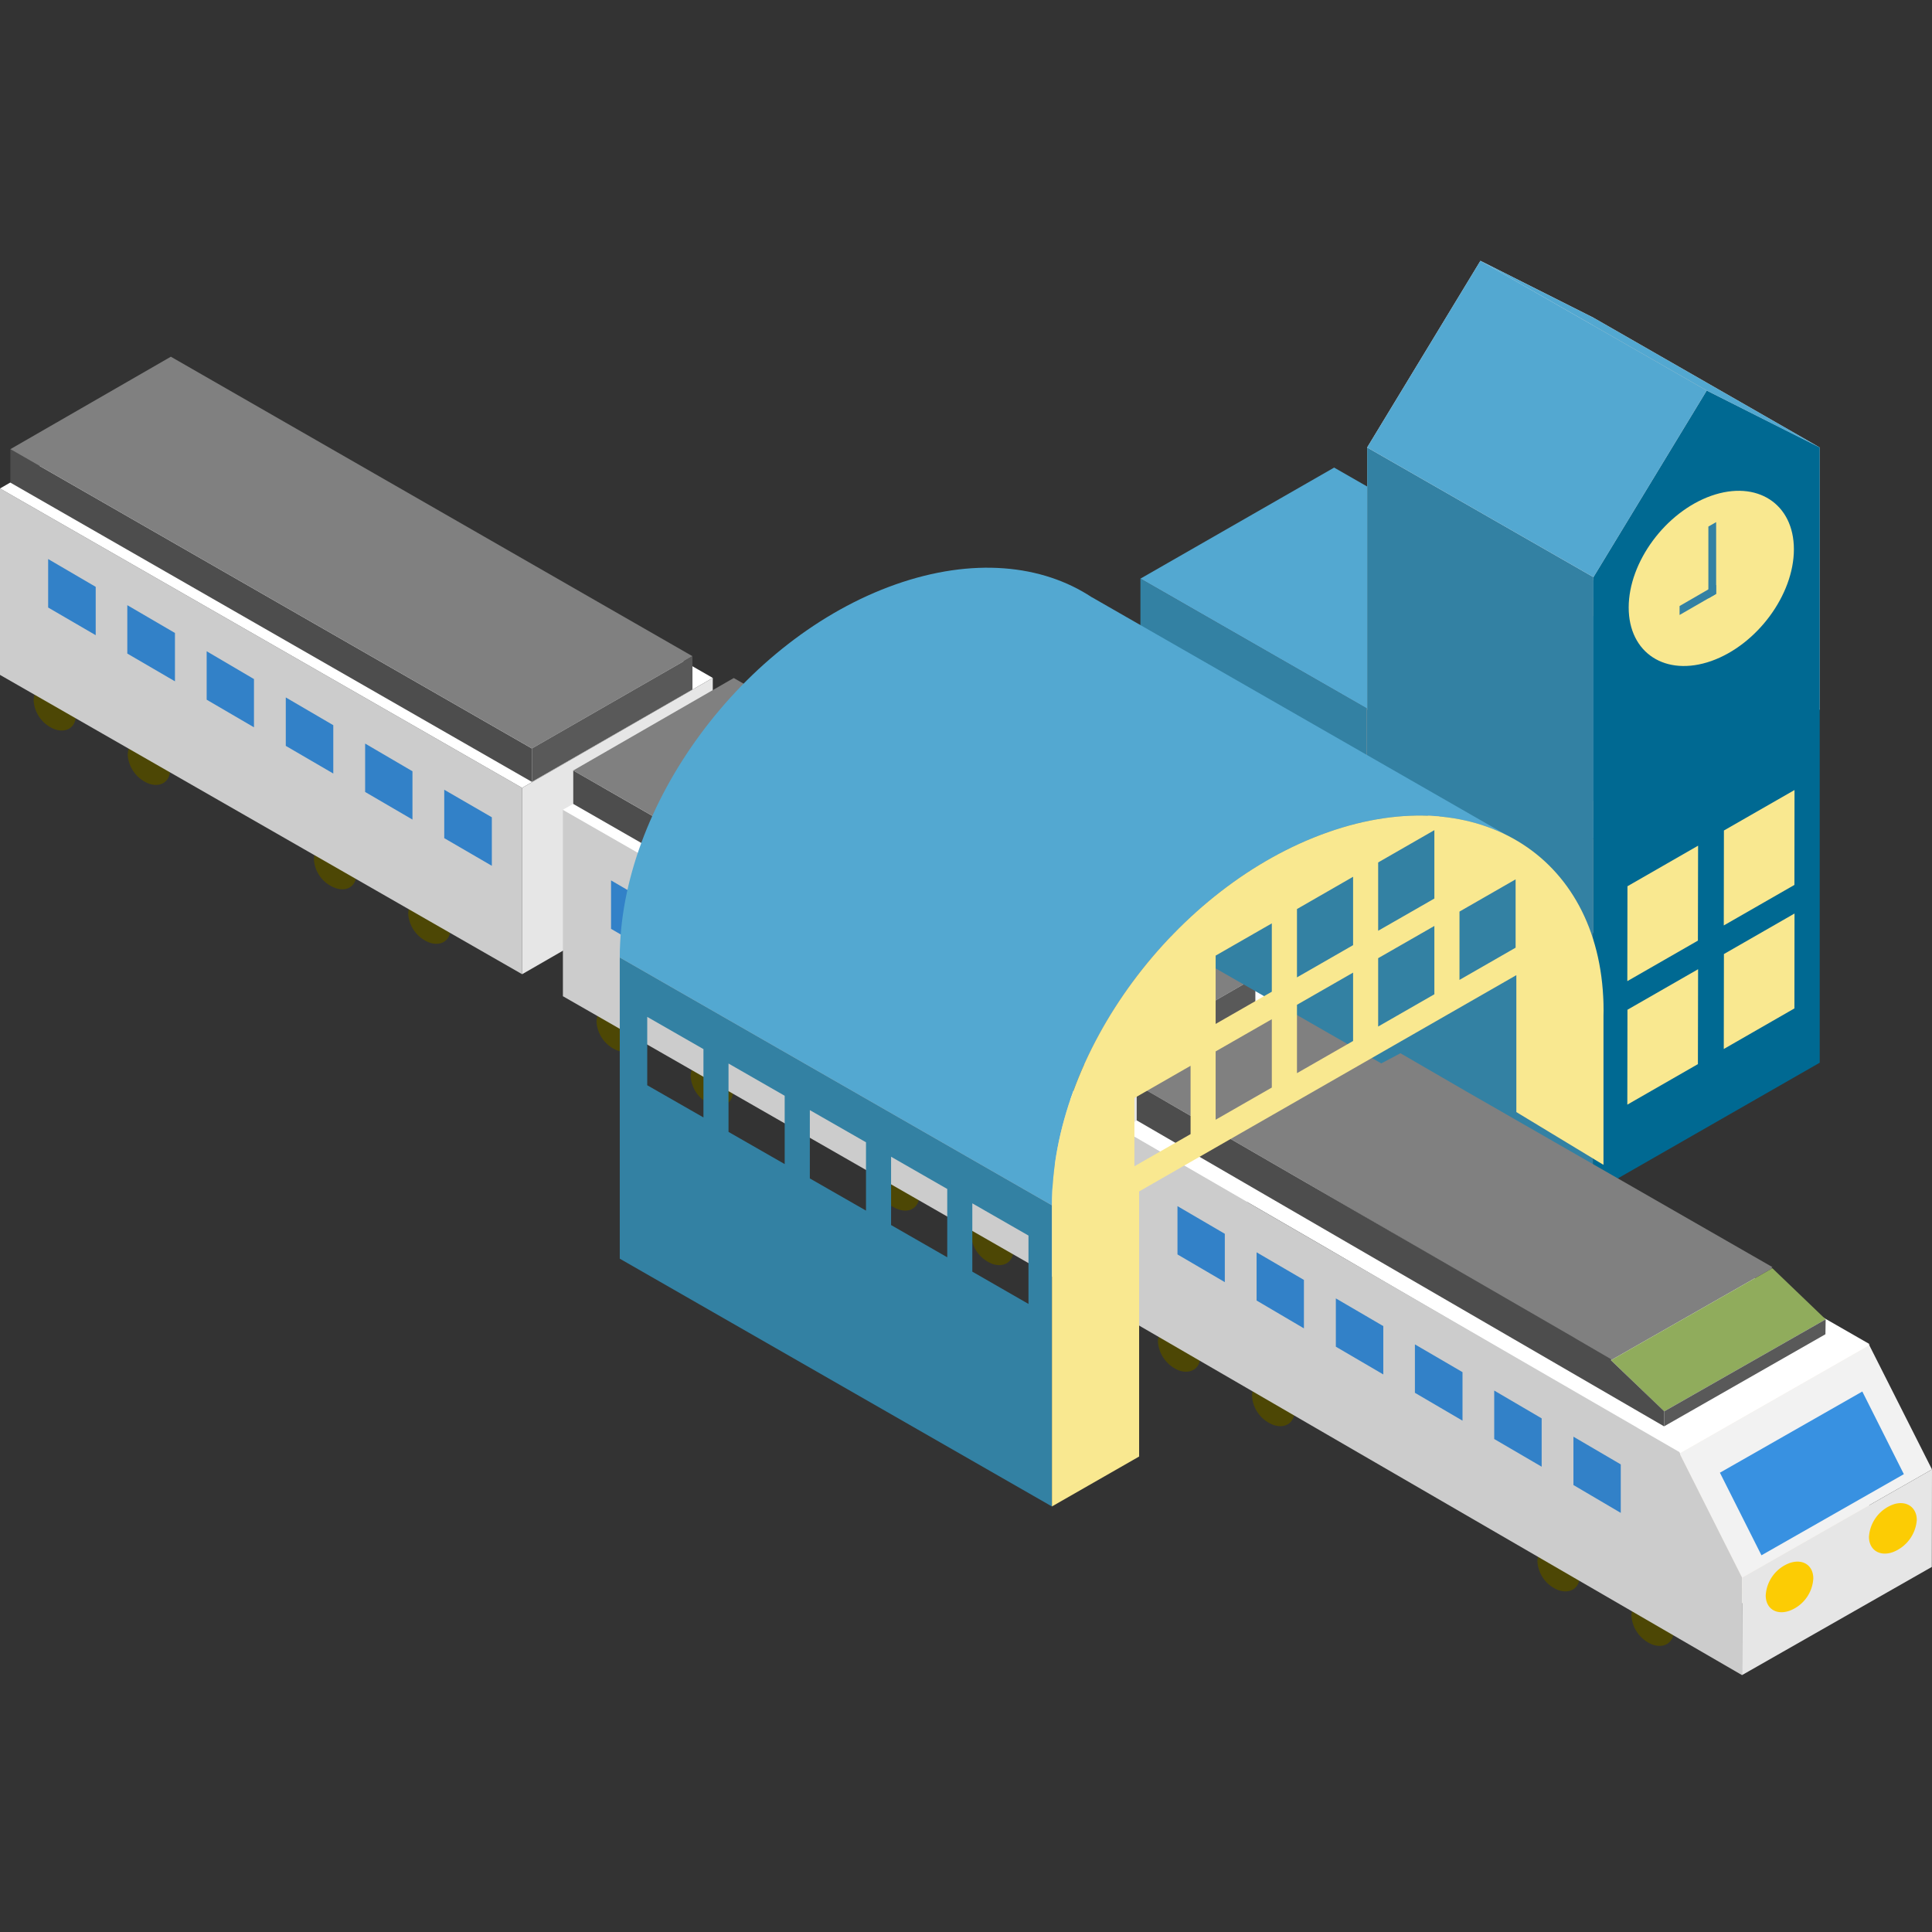 <svg xmlns="http://www.w3.org/2000/svg" xmlns:xlink="http://www.w3.org/1999/xlink" width="400" height="400" viewBox="0 0 400 400"><rect x="0" y="0" width="400" height="400" fill="#333333" stroke="none"/><defs><clipPath id="a"><path d="M483.087,192.613l3.8,64.611-74.923-45.364-56.183,29.706,6.556,65.968-111.4,9.853L161.99,282.072,199.6,172.76,330.86,88.93Z" transform="translate(-161.99 -88.93)" fill="none"/></clipPath></defs><g transform="translate(-6573 1289)"><rect width="400" height="400" transform="translate(6573 -1289)" fill="none" opacity="0.486"/><g transform="translate(6454.11 -1282.89)"><g transform="translate(118.89 47.89)"><g transform="translate(236.115)"><g transform="translate(0 42.808)"><path d="M360.92,188.683V115.34l46.886,26.867V215.56Z" transform="translate(-360.92 -92.346)" fill="#3381a3"/><path d="M455.846,188.683V115.34L408.98,142.207V215.56Z" transform="translate(-362.094 -92.346)" fill="#fff5e9"/><g transform="translate(53.919 39.881)"><path d="M436.7,141.04,436.67,160.7l14.614-8.4.039-19.648Z" transform="translate(-416.691 -132.65)" fill="#d7c8b8"/><path d="M416.219,152.86l-.029,19.658,14.614-8.39.039-19.658Z" transform="translate(-416.19 -132.939)" fill="#d7c8b8"/></g><g transform="translate(53.919 65.451)"><path d="M436.7,167.269l-.029,19.648,14.614-8.409.039-19.648Z" transform="translate(-416.691 -158.86)" fill="#d7c8b8"/><path d="M416.219,179.079l-.029,19.658,14.614-8.409.039-19.658Z" transform="translate(-416.19 -159.149)" fill="#d7c8b8"/></g><g transform="translate(5.483 39.881)"><path d="M381.144,141.04l.029,19.658-14.614-8.4-.02-19.648Z" transform="translate(-366.54 -132.65)" fill="#e7b771"/><path d="M401.634,152.86l.02,19.658-14.6-8.39-.029-19.658Z" transform="translate(-367.04 -132.939)" fill="#e7b771"/></g><g transform="translate(5.483 65.451)"><path d="M381.144,167.269l.029,19.648-14.614-8.409-.02-19.648Z" transform="translate(-366.54 -158.86)" fill="#e7b771"/><path d="M401.634,179.079l.02,19.658-14.6-8.409-.029-19.658Z" transform="translate(-367.04 -159.149)" fill="#e7b771"/></g><path d="M455.846,115.34,408.98,142.207l46.866,26.886,46.886-26.886Z" transform="translate(-362.094 -92.346)" fill="#d7c8b8"/><path d="M408.98,216.233V142.88l46.866,26.886V243.1Z" transform="translate(-362.094 -93.019)" fill="#3381a3"/><path d="M503.906,216.233V142.88L457.02,169.766V243.1Z" transform="translate(-363.268 -93.019)" fill="#006992"/><g transform="translate(100.805 66.758)"><path d="M484.749,168.58l-.029,19.658,14.624-8.39.02-19.648Z" transform="translate(-464.75 -160.2)" fill="#f9e890"/><path d="M464.279,180.41l-.029,19.648,14.614-8.39.039-19.658Z" transform="translate(-464.25 -160.489)" fill="#f9e890"/></g><g transform="translate(100.805 92.327)"><path d="M484.749,194.8l-.029,19.658,14.624-8.4.02-19.648Z" transform="translate(-464.75 -186.41)" fill="#f9e890"/><path d="M464.279,206.62l-.029,19.648,14.614-8.39.039-19.648Z" transform="translate(-464.25 -186.699)" fill="#f9e890"/></g><g transform="translate(52.358 66.758)"><path d="M429.2,168.58l.029,19.658-14.624-8.39-.02-19.648Z" transform="translate(-414.59 -160.2)" fill="#e7b771"/><path d="M449.684,180.41l.029,19.648-14.614-8.39-.029-19.658Z" transform="translate(-415.09 -160.489)" fill="#e7b771"/></g><g transform="translate(52.358 92.327)"><path d="M429.2,194.8l.029,19.658-14.624-8.4-.02-19.648Z" transform="translate(-414.59 -186.41)" fill="#e7b771"/><path d="M449.684,206.62l.029,19.648-14.614-8.39-.029-19.648Z" transform="translate(-415.09 -186.699)" fill="#e7b771"/></g><path d="M408.98,142.207l46.876,26.877,46.886-26.877L455.856,115.34ZM455.846,165.2l-40.105-22.994,40.105-22.984,40.125,22.984L455.846,165.2Z" transform="translate(-362.094 -92.346)" fill="#92c9e6"/><path d="M447.9,164.625,360.92,114.764,401.025,91.77l87,49.861L447.9,164.625Z" transform="translate(-360.92 -91.77)" fill="#53a8d1"/></g><g transform="translate(46.944)"><path d="M455.887,113.965v-54.3l-23.4-11.775L409.04,86.532v54.3Z" transform="translate(-409.04 -47.89)" fill="#f2e8e5"/><path d="M409.04,141.8V87.5l46.846,26.847v54.29Z" transform="translate(-409.04 -48.858)" fill="#3381a3"/><path d="M457.06,114.26V59.96l46.847,26.867v54.3Z" transform="translate(-410.214 -48.185)" fill="#d8d3cd"/><path d="M503.907,141.5V87.2L480.513,75.42,457.06,114.052v54.29Z" transform="translate(-410.214 -48.563)" fill="#006992"/><path d="M432.483,47.89,409.04,86.532l46.846,26.847,23.453-38.632Z" transform="translate(-409.04 -47.89)" fill="#53a8d1"/><path d="M433.07,47.89l23.4,11.775L503.32,86.532,479.926,74.747Z" transform="translate(-409.627 -47.89)" fill="#53a8d1"/><path d="M498.743,108.816c0-9.453-7.658-14.4-17.092-11.092-9.453,3.336-17.111,13.7-17.111,23.131,0,9.453,7.648,14.409,17.111,11.082,9.434-3.346,17.092-13.687,17.092-23.131Z" transform="translate(-410.396 -49.083)" fill="#f9e890"/><g transform="translate(64.68 54.095)"><path d="M483.06,103.34l-1.61.927v14.868l1.61-.937Z" transform="translate(-475.489 -103.34)" fill="#3381a3"/><path d="M475.34,122.894v-1.854l7.561-4.371v1.863Z" transform="translate(-475.34 -103.666)" fill="#3381a3"/></g></g></g><g transform="translate(0 19.853)"><g transform="translate(64.992 100.976)"><path d="M214.281,189.475c0,2.439-1.951,3.717-4.38,2.868a6.874,6.874,0,0,1-4.38-5.922c0-2.41,1.98-3.727,4.38-2.839a6.764,6.764,0,0,1,4.38,5.892Z" transform="translate(-185.999 -172.027)" fill="#4d4705"/><path d="M194.31,177.915c0,2.429-1.971,3.736-4.39,2.839a6.75,6.75,0,0,1-4.41-5.892c0-2.439,1.98-3.707,4.41-2.849a6.839,6.839,0,0,1,4.39,5.912Z" transform="translate(-185.51 -171.745)" fill="#4d4705"/></g><g transform="translate(6.966 68.092)"><path d="M154.761,155.795c0,2.41-1.971,3.678-4.371,2.829a6.882,6.882,0,0,1-4.39-5.931c0-2.429,1.98-3.688,4.39-2.81a6.818,6.818,0,0,1,4.371,5.922Z" transform="translate(-126.518 -138.321)" fill="#4d4705"/><path d="M134.771,144.225c0,2.439-1.971,3.707-4.39,2.849a6.837,6.837,0,0,1-4.351-5.912c0-2.439,1.941-3.736,4.351-2.839a6.73,6.73,0,0,1,4.39,5.892Z" transform="translate(-126.03 -138.038)" fill="#4d4705"/></g><g transform="translate(0 4.546)"><path d="M226.992,158.187v38.583L118.89,134.8V96.2Z" transform="translate(-118.89 -73.469)" fill="#ccc"/><path d="M118.89,95.631,158.4,72.9l108.063,61.958-39.471,22.76Z" transform="translate(-118.89 -72.9)" fill="#fff"/><path d="M229.7,197.753,269.171,175V136.41L229.7,159.17Z" transform="translate(-121.598 -74.452)" fill="#e6e6e6"/></g><g transform="translate(2.146)"><path d="M229.065,149.828v6.917L121.09,94.786V87.86Z" transform="translate(-121.09 -68.719)" fill="#4d4d4d"/><path d="M121.09,87.381,154.318,68.24l107.995,62.007-33.247,19.1Z" transform="translate(-121.09 -68.24)" fill="gray"/><path d="M231.77,157.818l33.247-19.131V131.8L231.77,150.9Z" transform="translate(-123.795 -69.793)" fill="#595959"/></g><g transform="translate(9.97 41.891)"><path d="M213.17,160.14l9.853,5.7v10.048l-9.853-5.727Z" transform="translate(-131.164 -112.376)" fill="#3281c8"/><path d="M196.38,150.34l9.8,5.736v10l-9.8-5.717Z" transform="translate(-130.754 -112.137)" fill="#3281c8"/><path d="M179.54,140.55l9.834,5.746v10.009l-9.834-5.727Z" transform="translate(-130.342 -111.898)" fill="#3281c8"/><path d="M162.75,130.75l9.795,5.756v9.99l-9.795-5.717Z" transform="translate(-129.932 -111.658)" fill="#3281c8"/><path d="M145.91,120.97l9.863,5.756v10.009l-9.863-5.746Z" transform="translate(-129.521 -111.419)" fill="#3281c8"/><path d="M129.11,111.18l9.843,5.756v10.009l-9.843-5.727Z" transform="translate(-129.11 -111.18)" fill="#3281c8"/></g><g transform="translate(116.541 66.524)"><g transform="translate(64.992 100.976)"><path d="M333.751,257.665c0,2.439-1.951,3.717-4.38,2.868a6.874,6.874,0,0,1-4.38-5.922c0-2.4,1.98-3.727,4.38-2.839A6.764,6.764,0,0,1,333.751,257.665Z" transform="translate(-305.459 -240.217)" fill="#4d4705"/><path d="M313.77,246.105c0,2.429-1.971,3.736-4.39,2.839a6.75,6.75,0,0,1-4.41-5.892c0-2.439,1.98-3.707,4.41-2.849a6.839,6.839,0,0,1,4.39,5.912Z" transform="translate(-304.97 -239.935)" fill="#4d4705"/></g><g transform="translate(6.966 68.092)"><path d="M274.221,223.985c0,2.41-1.971,3.678-4.371,2.829a6.882,6.882,0,0,1-4.39-5.931c0-2.429,1.98-3.688,4.39-2.81a6.818,6.818,0,0,1,4.371,5.922Z" transform="translate(-245.978 -206.511)" fill="#4d4705"/><path d="M254.231,212.415c0,2.439-1.971,3.707-4.39,2.849a6.837,6.837,0,0,1-4.351-5.912c0-2.439,1.941-3.736,4.351-2.839a6.73,6.73,0,0,1,4.39,5.892Z" transform="translate(-245.49 -206.228)" fill="#4d4705"/></g><g transform="translate(0 4.546)"><path d="M346.452,226.377v38.584l-108.1-61.968v-38.6Z" transform="translate(-238.35 -141.659)" fill="#ccc"/><path d="M238.35,163.821l39.52-22.731,108.063,61.968-39.481,22.75Z" transform="translate(-238.35 -141.09)" fill="#fff"/><path d="M349.16,265.944l39.481-22.75V204.61L349.16,227.36Z" transform="translate(-241.058 -142.642)" fill="#e6e6e6"/></g><g transform="translate(2.146)"><path d="M348.535,218.028v6.907L240.55,162.977V156.05Z" transform="translate(-240.55 -136.909)" fill="#4d4d4d"/><path d="M240.55,155.571l33.228-19.141,107.995,62.007-33.237,19.111Z" transform="translate(-240.55 -136.43)" fill="gray"/><path d="M351.24,226.008l33.237-19.131V199.99L351.24,219.1Z" transform="translate(-243.255 -137.983)" fill="#595959"/></g><g transform="translate(9.97 41.9)"><path d="M332.63,228.33l9.853,5.707v10.048l-9.853-5.736Z" transform="translate(-250.624 -180.576)" fill="#3281c8"/><path d="M315.84,218.53l9.8,5.746v9.99l-9.8-5.707Z" transform="translate(-250.214 -180.337)" fill="#3281c8"/><path d="M299,208.75l9.843,5.736V224.5L299,218.769Z" transform="translate(-249.802 -180.098)" fill="#3281c8"/><path d="M282.21,198.95,292,204.706v9.98l-9.795-5.717Z" transform="translate(-249.392 -179.858)" fill="#3281c8"/><path d="M265.37,189.16l9.863,5.756v10.009l-9.863-5.736Z" transform="translate(-248.981 -179.619)" fill="#3281c8"/><path d="M248.57,179.38l9.843,5.746v10.019l-9.843-5.736Z" transform="translate(-248.57 -179.38)" fill="#3281c8"/></g></g><g transform="translate(232.194 131.769)"><path d="M514.626,277.76v38.652L475.35,338.8V300.169Z" transform="translate(-359.795 -205.129)" fill="#fff5e9"/><path d="M356.9,231.633l39-22.253,41.354,23.97,74.474,42.739-.234.127.234.146-39.276,22.409-74.2-43.2Z" transform="translate(-356.9 -203.458)" fill="#fff"/><path d="M488.286,326.155,475.35,300.449l39.276-22.409L527.6,303.746Z" transform="translate(-359.795 -205.136)" fill="#f2f2f2"/><path d="M492.5,321.761l-8.6-17.1,29.482-16.809,8.6,17.111Z" transform="translate(-360.004 -205.376)" fill="#3891e1"/><path d="M488.609,326.8l-.029,20.175,39.305-22.4.039-20.184Z" transform="translate(-360.118 -205.78)" fill="#e6e6e6"/><g transform="translate(133.379 105.583)"><path d="M493.62,330.935c0,2.751,2.185,4.156,4.936,3.19a7.6,7.6,0,0,0,4.917-6.673c0-2.732-2.166-4.156-4.917-3.2A7.629,7.629,0,0,0,493.62,330.935Z" transform="translate(-493.62 -311.842)" fill="#fccc04"/><path d="M515.53,318.515c0,2.693,2.2,4.146,4.946,3.171a7.75,7.75,0,0,0,4.956-6.653c0-2.712-2.263-4.166-4.956-3.19A7.68,7.68,0,0,0,515.53,318.515Z" transform="translate(-494.155 -311.538)" fill="#fccc04"/></g><g transform="translate(3.151)"><path d="M360.13,222.246l33.14-18.936,35.14,20.37,63.324,36.34-.2.127.2.117L458.32,279.306l-63.06-36.73Z" transform="translate(-360.13 -203.31)" fill="gray"/><path d="M471.784,291.328l-11-10.595,33.413-19.043,11.034,10.585Z" transform="translate(-362.59 -204.737)" fill="#90ac5c"/><path d="M472.06,291.593v3.092l33.394-19.062.049-3.083Z" transform="translate(-362.865 -205.002)" fill="#595959"/><path d="M360.13,230.125v-7.4l35.189,20.36h0l55.49,32.086h0l.322.2,7.19,4.185v.234l11,10.546v3.141Z" transform="translate(-360.13 -203.784)" fill="#4d4d4d"/></g><g transform="translate(86.113 114.579)"><path d="M473.881,338.485c0,2.429-1.951,3.688-4.351,2.868a6.941,6.941,0,0,1-4.41-5.951c0-2.41,1.99-3.678,4.41-2.839A6.843,6.843,0,0,1,473.881,338.485Z" transform="translate(-445.658 -321.041)" fill="#4d4705"/><path d="M453.911,326.955c0,2.4-1.961,3.658-4.39,2.829a6.793,6.793,0,0,1-4.351-5.922c0-2.429,1.941-3.688,4.351-2.839a6.8,6.8,0,0,1,4.39,5.931Z" transform="translate(-445.17 -320.759)" fill="#4d4705"/></g><g transform="translate(7.541 69.069)"><path d="M393.39,291.865c0,2.439-1.971,3.7-4.39,2.839a6.858,6.858,0,0,1-4.4-5.961c0-2.4,1.98-3.639,4.4-2.829a6.876,6.876,0,0,1,4.39,5.951Z" transform="translate(-365.118 -274.391)" fill="#4d4705"/><path d="M373.391,280.3c0,2.439-1.951,3.678-4.38,2.868a6.963,6.963,0,0,1-4.38-5.961c0-2.429,1.98-3.688,4.38-2.839A6.839,6.839,0,0,1,373.391,280.3Z" transform="translate(-364.63 -274.109)" fill="#4d4705"/></g><path d="M356.9,270.725V232.19l41.4,23.97h0l65.314,37.774h0l.38.234,8.458,4.888v.273l12.907,25.648V345.2Z" transform="translate(-356.9 -204.016)" fill="#ccc"/><g transform="translate(11.59 44.095)"><path d="M452.81,297.44l9.8,5.736v10.039l-9.8-5.766Z" transform="translate(-370.833 -249.706)" fill="#3281c8"/><path d="M436,287.65l9.824,5.756v10.009L436,297.679Z" transform="translate(-370.423 -249.466)" fill="#3281c8"/><path d="M419.17,277.85l9.853,5.746v10.048l-9.853-5.766Z" transform="translate(-370.011 -249.227)" fill="#3281c8"/><path d="M402.39,268.09l9.824,5.736v10.009l-9.824-5.746Z" transform="translate(-369.601 -248.988)" fill="#3281c8"/><path d="M385.57,258.31l9.8,5.717v10.029l-9.8-5.766Z" transform="translate(-369.19 -248.749)" fill="#3281c8"/><path d="M368.78,248.51l9.8,5.727v10.009l-9.8-5.736Z" transform="translate(-368.78 -248.51)" fill="#3281c8"/></g></g></g><g transform="translate(42.047 40.037)" clip-path="url(#a)"><g transform="translate(86.269 23.501)"><path d="M456.879,242.939,367.41,191.624V151.88l39.2,5.551,32.837,18.487,17.433,27.267Z" transform="translate(-253.279 -113.969)" fill="#3381a3"/><path d="M348.171,119.147c-10.341-6.839-24.721-8.273-40.632-2.673-31.55,11.121-57.119,45.715-57.119,77.245L339.9,245.033h0c0-31.54,25.56-66.124,57.1-77.245,14.107-4.975,27-4.4,36.954.546l-85.781-49.2Z" transform="translate(-250.42 -113.019)" fill="#53a8d1"/><path d="M250.42,195.74V258.1l89.479,51.3V247.055L250.42,195.74Zm72.992,50.9,11.629,6.673v14.155l-11.629-6.683Zm-16.819-9.648,11.629,6.673v14.146l-11.629-6.673V236.987Zm-16.819-9.648L301.4,234v14.146l-11.629-6.663Zm-16.838-9.648,11.629,6.673v14.146l-11.629-6.663Zm-16.828-9.658,11.638,6.673v14.146l-11.638-6.663Z" transform="translate(-250.42 -115.041)" fill="#3381a3"/><path d="M342.14,246.319v62.338l18.048-10.331V243.441l78.1-44.778v54.895l18.038-10.341V207.072c.01-.351.02-.673.02-1.024,0-31.54-25.569-48.085-57.109-36.964s-57.1,45.705-57.1,77.245ZM426.516,185.5l11.619-6.673v14.146l-11.619,6.673Zm-16.838,9.648,11.638-6.673v14.146L409.678,209.3V195.141Zm0-19.823,11.638-6.683V182.8l-11.638,6.673V175.337ZM392.869,204.8l11.619-6.663v14.155l-11.619,6.663Zm0-19.823,11.619-6.683v14.155l-11.619,6.673V184.975Zm-16.838,29.472,11.629-6.663v14.146l-11.629,6.663Zm0-19.833,11.629-6.673v14.146l-11.629,6.673ZM359.212,224.1l11.629-6.673v14.146l-11.629,6.653V224.1Z" transform="translate(-252.661 -114.305)" fill="#f9e890"/></g></g></g></g></g></svg>